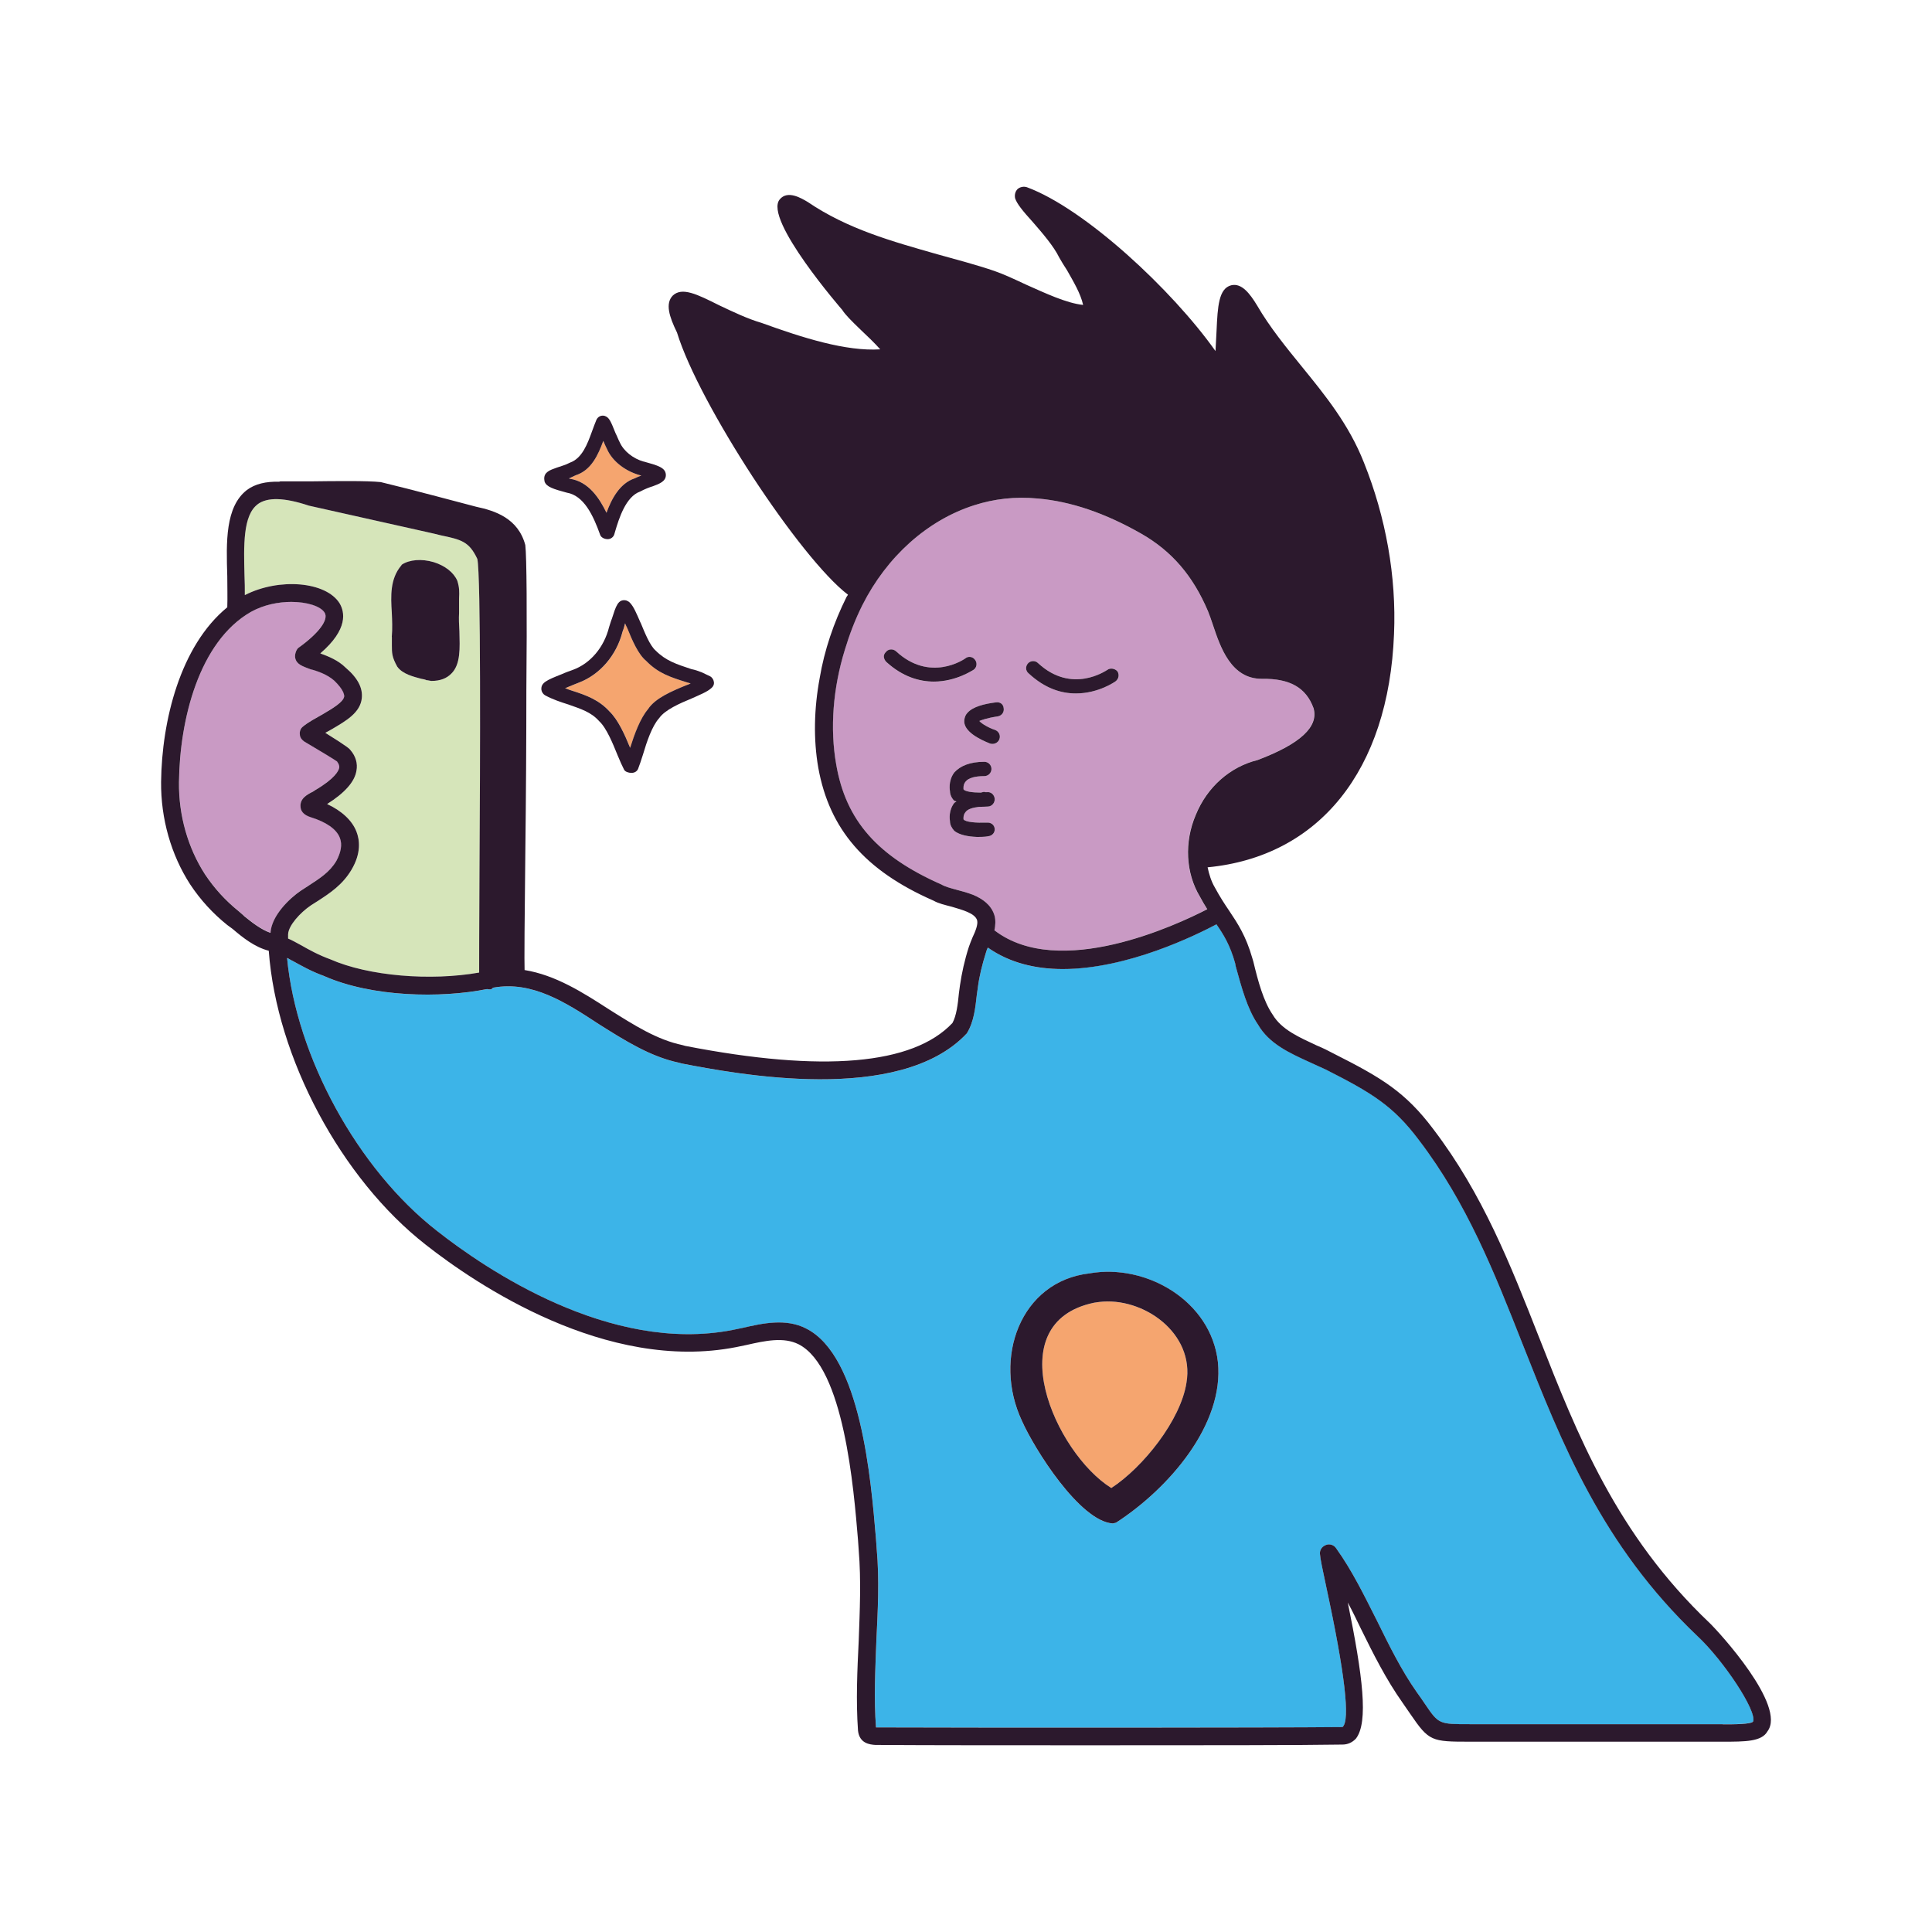 <svg xmlns="http://www.w3.org/2000/svg" id="Calque_1" data-name="Calque 1" viewBox="0 0 512 512"><defs><style>      .cls-1 {        fill: #3cb4e8;      }      .cls-2 {        fill: #d6e5ba;      }      .cls-3 {        fill: #2c192d;      }      .cls-4 {        fill: #f5a56f;      }      .cls-5 {        fill: #c99ac4;      }    </style></defs><g><g><path class="cls-4" d="M291.29,345.05l-1.33.19c-25.6,5.31-10.33,39.82,4.55,49.11,8.44-5.5,18.39-18.01,19.91-27.87,2.28-13.18-11.47-22.85-23.13-21.43Z"></path><path class="cls-4" d="M171.26,175.14c-2.09-1.71-3.7-5.4-5.02-8.72-.19-.38-.38-.76-.57-1.23-.19.76-.38,1.52-.66,2.18-1.61,6.35-6.07,11.47-11.66,13.56-.76.28-1.9.76-3.03,1.23-.19.09-.38.19-.57.19.66.28,1.42.57,2.09.76,3.51,1.14,6.92,2.37,9.67,5.4,2.28,2.18,4.08,6.16,5.5,9.67,1.14-3.6,2.66-7.77,4.74-10.24,1.9-2.94,6.45-4.84,10.14-6.35.38-.09.76-.28,1.14-.47-.28-.09-.66-.19-.95-.28-4.27-1.33-7.58-2.37-10.81-5.69Z"></path><path class="cls-4" d="M160.73,135.89c1.33-3.7,3.51-7.77,7.4-9.1.57-.28,1.23-.57,1.8-.76-.09-.09-.19-.09-.28-.09-3.89-1.04-7.4-3.7-8.82-7.02-.19-.38-.57-1.14-.95-2.09-1.33,3.6-3.13,7.77-7.3,9.1-.57.28-1.23.57-1.8.85.09,0,.19.09.28.09,4.93.76,7.77,5.12,9.67,9.01Z"></path></g><path class="cls-1" d="M294.89,403.74l.85-.19c13.94-9.01,28.73-25.98,27.02-42.57-1.8-16.21-18.96-26.17-34.04-23.51-18.3,2.09-25.69,22.47-17.92,39.06,3.32,7.49,15.36,26.64,24.08,27.21ZM281.62,256.78c17.26,0,35.37-9.01,40.77-11.85,1.9,2.75,3.6,5.5,4.93,10.24l.19.95c1.52,5.5,3.03,11.19,5.88,15.36,2.94,5.12,8.44,7.58,13.65,9.96,1.42.66,2.94,1.33,4.36,1.99,12.14,6.16,17.82,9.58,24.65,18.68,12.7,16.69,19.91,34.89,27.5,54.14,10.33,26.07,20.86,53.09,46.27,77.27,6.83,6.35,15.83,19.82,14.79,22.66-.47.76-5.21.76-8.06.76h-67.03c-8.15,0-8.25,0-11.85-5.31-.66-.95-1.33-1.99-2.18-3.13-4.08-5.78-7.4-12.52-10.52-18.87-3.32-6.54-6.54-13.27-10.9-19.34-.57-.85-1.71-1.23-2.65-.85-1.04.38-1.71,1.33-1.61,2.37.09,1.33.66,3.98,1.71,8.91,4.93,22.85,6.35,35.27,4.27,36.98-19.91.19-93.67.19-123.35.09h-.28c-.57-7.49-.19-15.26.09-22.75.38-8.06.85-16.31.09-24.65l-.19-2.65c-1.33-15.64-3.98-48.35-18.49-55.65-5.31-2.75-11.47-1.42-16.78-.19l-2.75.57c-32.52,6.35-65.52-16.21-78.32-26.26-21.05-16.4-37.26-46.17-39.73-72.34.47.19.95.57,1.42.76,2.09,1.14,4.84,2.75,8.25,3.98,12.8,5.69,31.1,5.97,43.33,3.51.19,0,.28.09.47.09h.57c.19-.09.38-.28.57-.47h.09c10.24-1.8,18.96,3.79,28.06,9.77,6.64,4.17,13.46,8.53,21.14,10.14l.66.19c14.32,2.75,57.74,11.09,75.57-7.96,1.9-3.03,2.28-6.83,2.65-10.14l.28-1.99c.38-3.03,1.14-6.07,2.18-9.39.09-.38.28-.85.47-1.23,5.78,4.08,12.7,5.69,19.82,5.69Z"></path><path class="cls-2" d="M103.85,170.97c0,2.09,0,3.13,1.42,5.69,1.42,1.99,4.27,2.65,6.35,3.22.57.09,1.04.19,1.42.38h.19l1.04.19h.09c2.28,0,3.98-.66,5.21-1.9,2.56-2.47,2.28-6.92,2.18-11.19-.09-1.8-.19-3.32-.09-4.93v-3.79c.09-1.9.09-2.94-.47-4.74-.95-2.18-3.22-3.98-6.26-4.93-3.22-.95-6.45-.66-8.44.66-.09.09-.09.19-.19.28-2.94,3.51-2.75,8.06-2.47,12.42.09,1.99.19,4.17,0,6.45v2.18ZM68.29,133.62c2.56-1.9,7.02-1.8,13.56.38l31.38,7.02c1.33.28,2.47.57,3.6.85,5.4,1.14,7.49,1.61,9.67,6.26.95,4.36.76,53.19.57,82.3-.09,16.97-.09,24.18-.09,27.31-12.89,2.28-29.3.95-39.44-3.51-3.13-1.14-5.69-2.56-7.68-3.7-1.42-.76-2.56-1.42-3.51-1.8v-1.14c.09-2.28,3.13-5.69,6.07-7.68l1.8-1.14c3.22-2.09,6.54-4.27,8.91-8.25,2.65-4.46,2.18-7.96,1.33-10.14-1.14-2.94-3.89-5.5-7.77-7.3,4.65-2.94,7.3-5.88,7.77-8.82.38-1.9-.19-3.89-1.61-5.5-.19-.28-.66-.85-6.64-4.55.57-.28,1.14-.66,1.71-.95,3.7-2.18,7.58-4.36,7.96-8.25.28-2.65-1.04-5.31-4.27-8.06-1.99-1.99-4.65-3.03-6.73-3.79,7.49-6.45,6.45-11,5.12-13.27-3.6-5.78-16.02-6.83-25.13-2.18,0-1.71,0-3.41-.09-5.12-.19-7.87-.47-16.02,3.51-18.96Z"></path><g><path class="cls-5" d="M348.08,187.66c-1.99-5.5-6.35-7.87-13.56-7.77h-.19c-8.06,0-10.9-8.25-12.89-14.22-.47-1.42-.85-2.56-1.33-3.7-3.98-9.39-9.58-15.93-17.73-20.57-9.48-5.4-18.58-8.53-27.4-9.29-5.97-.57-11.57.09-16.88,1.8-12.42,3.98-23.13,13.65-29.58,26.45-1.9,3.79-3.41,7.77-4.65,11.85-3.13,10.14-3.98,20.76-2.28,30.43,2.56,14.79,10.9,24.27,27.87,31.76.95.57,2.37.95,3.79,1.33,1.52.38,3.13.85,4.65,1.42,2.47,1.04,4.74,2.65,5.59,5.4.38,1.33.28,2.66,0,3.98,17.16,13.18,48.35-1.42,56.41-5.59-.66-1.04-1.33-2.18-1.99-3.41-3.7-6.16-4.17-14.32-1.04-21.62,3.03-7.4,9.1-12.7,16.4-14.51,11.28-4.27,16.21-8.82,14.79-13.75ZM234.88,175.43c-.38-.38-.66-.95-.66-1.42s.19-.85.57-1.23c.66-.85,1.9-.85,2.65-.19,9.01,8.34,18.01,2.18,18.39,1.9.76-.66,1.99-.47,2.56.38.66.85.47,2.09-.38,2.65-.09,0-4.55,3.13-10.52,3.13-3.79,0-8.25-1.23-12.61-5.21ZM261.52,218c1.04-.09,1.99.57,2.09,1.61s-.66,1.9-1.71,1.99c-.38.09-1.23.19-2.37.19h-.76c-2.09-.09-4.46-.47-5.88-1.61-.66-.76-1.14-1.61-1.14-2.56-.09-.57-.38-2.84,1.14-4.84.19-.19.38-.19.57-.38-.19-.09-.38-.09-.57-.19-.66-.66-1.14-1.61-1.14-2.56,0,0-.57-2.66,1.14-4.93,1.61-1.8,4.27-2.84,7.96-2.84,1.04,0,1.9.85,1.9,1.9s-.85,1.9-1.9,1.9c-2.47,0-4.17.47-4.93,1.42-.76.85-.57,1.99-.57,2.09.38.57,2.37.85,4.46.85.38,0,.66-.19,1.04-.19.09,0,.19.09.28.09h.38c1.04-.19,1.99.66,2.09,1.71.09,1.04-.66,1.99-1.71,2.09-.38,0-1.23.09-2.37.09h-.09c-1.61.19-2.94.57-3.51,1.33-.76.85-.57,1.99-.57,1.99.57.76,3.51.95,6.16.85ZM264.46,189.84c-3.13.47-4.46,1.04-4.93,1.23.66.76,2.47,1.8,4.17,2.37,1.04.38,1.52,1.52,1.14,2.47-.28.76-1.04,1.23-1.8,1.23-.19,0-.38,0-.66-.09-2.65-1.04-7.21-3.22-6.83-6.26.09-.76.38-1.42.85-1.9,1.42-1.61,4.46-2.37,7.49-2.75,1.14-.19,1.99.47,2.09,1.52.19,1.04-.47,1.99-1.52,2.18ZM295.65,180.55s-4.46,3.22-10.52,3.22c-3.79,0-8.15-1.23-12.61-5.4-.76-.66-.76-1.8-.09-2.56s1.9-.85,2.66-.09c9.01,8.34,18.01,1.99,18.39,1.8.76-.57,1.99-.38,2.65.38.57.85.38,1.99-.47,2.65Z"></path><path class="cls-5" d="M82.23,177.32c-1.99-.76-3.6-1.23-3.98-2.94-.19-.85.19-2.09.76-2.66,5.59-3.98,8.15-7.58,7.02-9.39-1.04-1.71-4.65-2.84-8.82-2.84-3.41,0-7.3.76-10.71,2.65-13.75,7.87-18.87,28.54-19.06,45.13-.09,8.82,2.37,17.45,6.92,24.46,2.47,3.7,5.4,6.92,8.82,9.67l1.42,1.23c2.09,1.71,4.65,3.7,7.11,4.55.28-4.65,5.12-9.2,8.06-11.19l1.9-1.23c3.03-1.99,5.69-3.6,7.49-6.64,1.23-2.28,1.61-4.36.95-6.07-.85-2.37-3.7-4.27-7.68-5.5-2.18-.66-2.75-1.9-2.75-2.84-.19-2.18,1.8-3.22,3.32-3.98l.57-.38c5.31-3.13,6.16-5.12,6.35-5.88.09-.38,0-.95-.57-1.71-.47-.38-5.02-3.13-8.72-5.31-.66-.47-1.14-1.14-1.14-1.9-.09-.76.19-1.52.76-1.99,1.61-1.33,3.51-2.28,5.31-3.32,2.56-1.52,5.5-3.22,5.69-4.74,0-.57-.28-1.9-2.65-4.17-1.8-1.61-4.46-2.56-6.35-3.03Z"></path></g></g><path class="cls-3" d="M288.73,337.46c-18.3,2.09-25.69,22.47-17.92,39.06,3.32,7.49,15.36,26.64,24.08,27.21l.85-.19c13.94-9.01,28.73-25.98,27.02-42.57-1.8-16.21-18.96-26.17-34.04-23.51ZM314.42,366.47c-1.52,9.86-11.47,22.38-19.91,27.87-14.89-9.29-30.15-43.8-4.55-49.11l1.33-.19c11.66-1.42,25.41,8.25,23.13,21.43Z"></path><path class="cls-3" d="M285.13,183.77c6.07,0,10.52-3.22,10.52-3.22.85-.66,1.04-1.8.47-2.65-.66-.76-1.9-.95-2.65-.38-.38.19-9.39,6.54-18.39-1.8-.76-.76-1.99-.66-2.66.09s-.66,1.9.09,2.56c4.46,4.17,8.82,5.4,12.61,5.4Z"></path><path class="cls-3" d="M255.55,190.79c-.38,3.03,4.17,5.21,6.83,6.26.28.09.47.09.66.09.76,0,1.52-.47,1.8-1.23.38-.95-.09-2.09-1.14-2.47-1.71-.57-3.51-1.61-4.17-2.37.47-.19,1.8-.76,4.93-1.23,1.04-.19,1.71-1.14,1.52-2.18-.09-1.04-.95-1.71-2.09-1.52-3.03.38-6.07,1.14-7.49,2.75-.47.47-.76,1.14-.85,1.9Z"></path><path class="cls-3" d="M263.6,219.61c-.09-1.04-1.04-1.71-2.09-1.61-2.66.09-5.59-.09-6.16-.85,0,0-.19-1.14.57-1.99.57-.76,1.9-1.14,3.51-1.33h.09c1.14,0,1.99-.09,2.37-.09,1.04-.09,1.8-1.04,1.71-2.09-.09-1.04-1.04-1.9-2.09-1.71h-.38c-.09,0-.19-.09-.28-.09-.38,0-.66.19-1.04.19-2.09,0-4.08-.28-4.46-.85,0-.09-.19-1.23.57-2.09.76-.95,2.47-1.42,4.93-1.42,1.04,0,1.9-.85,1.9-1.9s-.85-1.9-1.9-1.9c-3.7,0-6.35,1.04-7.96,2.84-1.71,2.28-1.14,4.93-1.14,4.93,0,.95.47,1.9,1.14,2.56.19.09.38.09.57.19-.19.19-.38.19-.57.38-1.52,1.99-1.23,4.27-1.14,4.84,0,.95.47,1.8,1.14,2.56,1.42,1.14,3.79,1.52,5.88,1.61h.76c1.14,0,1.99-.09,2.37-.19,1.04-.09,1.8-.95,1.71-1.99Z"></path><path class="cls-3" d="M258.39,174.86c-.57-.85-1.8-1.04-2.56-.38-.38.28-9.39,6.45-18.39-1.9-.76-.66-1.99-.66-2.65.19-.38.38-.57.76-.57,1.23s.28,1.04.66,1.42c4.36,3.98,8.82,5.21,12.61,5.21,5.97,0,10.43-3.13,10.52-3.13.85-.57,1.04-1.8.38-2.65Z"></path><path class="cls-3" d="M169.74,165c-1.04-2.37-1.8-4.27-2.84-5.31-.28-.28-.66-.47-.95-.57-2.18-.47-2.75,1.61-3.79,4.84-.28.66-.47,1.42-.76,2.28-1.33,5.31-4.93,9.58-9.58,11.28-.76.28-1.9.66-2.94,1.14-4.08,1.61-5.59,2.28-5.4,4.17.09.57.47,1.14.95,1.42,2.09,1.14,4.17,1.8,6.26,2.47,3.22,1.14,5.97,1.99,8.06,4.36,1.99,1.8,3.7,6.07,4.93,9.1.66,1.61,1.23,2.84,1.71,3.79.28.57,1.23.85,1.9.85h.09c.76,0,1.42-.38,1.71-1.04.38-.95.85-2.37,1.33-3.89.95-3.22,2.37-7.49,4.27-9.58,1.52-2.18,5.4-3.89,8.63-5.22,2.09-.95,4.08-1.71,5.21-2.75.47-.38.76-.95.66-1.61s-.47-1.23-1.04-1.52l-2.18-1.04c-.95-.38-1.8-.66-2.75-.85-3.98-1.33-6.73-2.18-9.48-4.93-1.52-1.33-2.84-4.65-3.98-7.4ZM183.01,181.12c-.38.19-.76.38-1.14.47-3.7,1.52-8.25,3.41-10.14,6.35-2.09,2.46-3.6,6.64-4.74,10.24-1.42-3.51-3.22-7.49-5.5-9.67-2.75-3.03-6.16-4.27-9.67-5.4-.66-.19-1.42-.47-2.09-.76.19,0,.38-.09.57-.19,1.14-.47,2.28-.95,3.03-1.23,5.59-2.09,10.05-7.21,11.66-13.56.28-.66.47-1.42.66-2.18.19.47.38.85.57,1.23,1.33,3.32,2.94,7.02,5.02,8.72,3.22,3.32,6.54,4.36,10.81,5.69.28.09.66.19.95.28Z"></path><path class="cls-3" d="M170.59,122.33c-2.75-.76-5.31-2.75-6.35-5.12-.28-.47-.66-1.52-1.14-2.47-1.23-3.03-1.61-4.17-2.94-4.55-.95-.19-1.71.28-2.09,1.04-.38.85-.76,1.99-1.23,3.22-1.14,3.13-2.56,7.02-5.78,8.15-1.23.66-2.47.95-3.51,1.33-1.9.66-3.41,1.23-3.32,3.03,0,.28.09.47.09.66.47,1.42,2.37,1.99,5.88,2.94,4.55.76,7.02,6.07,8.82,11.09.19.76,1.14,1.23,1.99,1.23h.09c.76,0,1.52-.57,1.71-1.33l.19-.66c1.04-3.51,2.84-9.29,6.64-10.62,1.23-.66,2.47-1.14,3.41-1.42,1.8-.66,3.41-1.33,3.41-2.94v-.09c-.09-1.9-2.09-2.46-5.88-3.51ZM168.13,126.79c-3.89,1.33-6.07,5.4-7.4,9.1-1.9-3.89-4.74-8.25-9.67-9.01-.09,0-.19-.09-.28-.09.57-.28,1.23-.57,1.8-.85,4.17-1.33,5.97-5.5,7.3-9.1.38.95.76,1.71.95,2.09,1.42,3.32,4.93,5.97,8.82,7.02.09,0,.19,0,.28.09-.57.19-1.23.47-1.8.76Z"></path><path class="cls-3" d="M103.85,168.79v2.18c0,2.09,0,3.13,1.42,5.69,1.42,1.99,4.27,2.65,6.35,3.22.57.09,1.04.19,1.42.38h.19l1.04.19h.09c2.28,0,3.98-.66,5.21-1.9,2.56-2.46,2.28-6.92,2.18-11.19-.09-1.8-.19-3.32-.09-4.93v-3.79c.09-1.9.09-2.94-.47-4.74-.95-2.18-3.22-3.98-6.26-4.93-3.22-.95-6.45-.66-8.44.66-.09.09-.09.19-.19.28-2.94,3.51-2.75,8.06-2.47,12.42.09,1.99.19,4.17,0,6.45Z"></path><path class="cls-3" d="M407.91,354.53c-7.68-19.53-14.98-38.11-28.06-55.28-7.4-9.86-13.75-13.65-26.36-20.01-1.42-.76-2.94-1.52-4.55-2.18-4.65-2.18-9.29-4.17-11.66-8.15-2.47-3.6-3.89-8.91-5.12-14.03l-.28-.95c-1.71-5.97-3.89-9.2-6.16-12.61-1.23-1.8-2.46-3.7-3.79-6.16-.95-1.61-1.52-3.51-1.9-5.31,29.49-2.84,47.98-25.6,49.4-61.82.66-15.26-2.18-31-7.96-45.41-3.98-10.14-10.33-17.92-16.5-25.5-4.08-5.03-8.44-10.33-11.85-16.21-1.9-3.13-4.08-5.97-6.83-5.31-3.32.85-3.6,5.59-3.89,12.04-.09,1.9-.19,3.89-.28,5.4-11.47-16.21-34.61-37.74-49.97-43.42-.85-.28-1.8-.09-2.47.47-.66.66-.85,1.61-.66,2.47.47,1.42,1.9,3.22,4.74,6.35,2.47,2.84,5.5,6.35,6.92,9.29.66,1.14,1.33,2.28,2.09,3.41,1.71,3.03,3.6,6.16,4.27,9.2-4.46-.47-10.05-3.13-15.17-5.4-3.03-1.42-5.88-2.75-8.34-3.6-5.02-1.71-10.14-3.03-14.89-4.36-12.33-3.51-23.99-6.73-34.61-13.94-1.61-.95-5.31-3.22-7.4-.66-4.36,5.21,16.59,29.3,16.59,29.3.76,1.23,2.37,2.84,5.03,5.4,1.42,1.33,3.7,3.51,5.02,5.03-9.1.57-20.48-3.03-31.48-7.02-3.6-1.04-7.59-2.94-11.19-4.65-5.88-2.94-9.86-4.93-12.33-2.56-1.99,2.09-.95,5.5,1.14,9.77,2.94,9.58,11.09,24.46,20.1,38.3,9.01,13.75,18.87,26.36,25.22,31.19-.09.19-.28.38-.38.57-3.41,6.83-5.88,14.13-7.11,21.43-1.52,8.15-1.71,16.31-.38,23.89,2.94,16.21,12.33,27.21,30.53,35.18,1.33.76,3.03,1.14,4.83,1.61,2.84.85,6.16,1.71,6.73,3.6.28,1.14-.47,2.94-1.23,4.55-.38.85-.66,1.71-.95,2.46-1.14,3.51-1.9,7.02-2.37,10.24l-.28,2.09c-.28,2.94-.66,5.97-1.71,7.87-10.43,11.09-34.32,13.18-70.82,6.07l-.66-.19c-6.83-1.42-12.89-5.31-19.53-9.48-7.02-4.55-14.22-9.1-22.38-10.43v-.09c-.09-1.14,0-14.7.19-30.43.19-15.64.28-30.81.28-43.71.19-20.38.09-35.36-.28-38.4-1.9-7.11-8.06-9.1-12.99-10.14l-10.43-2.75c-5.4-1.42-10.9-2.84-14.89-3.79-3.51-.38-11.95-.28-18.87-.19h-7.77c-.09,0-.19.09-.28.09-3.51-.09-6.35.57-8.53,2.18-5.78,4.46-5.5,13.84-5.22,22.85,0,2.84.09,5.69,0,8.25-12.51,10.24-17.35,30.15-17.54,46.27-.09,9.77,2.66,19.34,7.68,27.12,2.75,4.17,6.07,7.77,9.86,10.81l1.42,1.04c2.66,2.28,5.88,4.84,9.58,5.78v.09c2.09,28.25,19.15,60.3,41.62,77.84,13.27,10.43,47.79,33.85,82.2,27.12l2.75-.57c5.03-1.14,9.86-2.18,13.84-.19,12.04,6.16,14.6,38.21,15.74,51.86l.19,2.75c.66,7.96.28,16.02,0,23.89-.38,7.87-.76,15.93-.19,23.89.38,3.41,3.13,3.7,4.65,3.79h.66c13.18.09,35.18.09,57.46.09,27.31,0,54.71,0,65.61-.19,1.42,0,2.65-.57,3.6-1.61,3.32-4.36,1.8-16.5-2.18-36.03,1.23,2.28,2.37,4.65,3.51,7.02,3.22,6.54,6.64,13.37,11,19.53l2.09,3.03c4.93,7.21,5.59,7.3,15.74,7.3h67.03c5.97,0,10.33,0,11.85-2.75,5.12-6.73-12.89-26.36-15.36-28.73-24.65-23.42-35.08-49.97-45.13-75.57ZM257.92,237.15c-1.52-.57-3.13-1.04-4.65-1.42-1.42-.38-2.84-.76-3.79-1.33-16.97-7.49-25.31-16.97-27.87-31.76-1.71-9.67-.85-20.29,2.28-30.43,1.23-4.08,2.75-8.06,4.65-11.85,6.45-12.8,17.16-22.47,29.58-26.45,5.31-1.71,10.9-2.37,16.88-1.8,8.82.76,17.92,3.89,27.4,9.29,8.15,4.65,13.75,11.19,17.73,20.57.47,1.14.85,2.28,1.33,3.7,1.99,5.97,4.83,14.22,12.89,14.22h.19c7.21-.09,11.57,2.28,13.56,7.77,1.42,4.93-3.51,9.48-14.79,13.75-7.3,1.8-13.37,7.11-16.4,14.51-3.13,7.3-2.65,15.45,1.04,21.62.66,1.23,1.33,2.37,1.99,3.41-8.06,4.17-39.25,18.77-56.41,5.59.28-1.33.38-2.66,0-3.98-.85-2.75-3.13-4.36-5.59-5.4ZM68.29,133.62c2.56-1.9,7.02-1.8,13.56.38l31.38,7.02c1.33.28,2.47.57,3.6.85,5.4,1.14,7.49,1.61,9.67,6.26.95,4.36.76,53.19.57,82.3-.09,16.97-.09,24.18-.09,27.31-12.89,2.28-29.3.95-39.44-3.51-3.13-1.14-5.69-2.56-7.68-3.7-1.42-.76-2.56-1.42-3.51-1.8v-1.14c.09-2.28,3.13-5.69,6.07-7.68l1.8-1.14c3.22-2.09,6.54-4.27,8.91-8.25,2.65-4.46,2.18-7.96,1.33-10.14-1.14-2.94-3.89-5.5-7.77-7.3,4.65-2.94,7.3-5.88,7.77-8.82.38-1.9-.19-3.89-1.61-5.5-.19-.28-.66-.85-6.64-4.55.57-.28,1.14-.66,1.71-.95,3.7-2.18,7.58-4.36,7.96-8.25.28-2.66-1.04-5.31-4.27-8.06-1.99-1.99-4.65-3.03-6.73-3.79,7.49-6.45,6.45-11,5.12-13.27-3.6-5.78-16.02-6.83-25.12-2.18,0-1.71,0-3.41-.09-5.12-.19-7.87-.47-16.02,3.51-18.96ZM64.59,242.65l-1.42-1.23c-3.41-2.75-6.35-5.97-8.82-9.67-4.55-7.02-7.02-15.64-6.92-24.46.19-16.59,5.31-37.26,19.06-45.13,3.41-1.9,7.3-2.65,10.71-2.65,4.17,0,7.77,1.14,8.82,2.84,1.14,1.8-1.42,5.4-7.02,9.39-.57.57-.95,1.8-.76,2.66.38,1.71,1.99,2.18,3.98,2.94,1.9.47,4.55,1.42,6.35,3.03,2.37,2.28,2.65,3.6,2.65,4.17-.19,1.52-3.13,3.22-5.69,4.74-1.8,1.04-3.7,1.99-5.31,3.32-.57.47-.85,1.23-.76,1.99,0,.76.47,1.42,1.14,1.9,3.7,2.18,8.25,4.93,8.72,5.31.57.76.66,1.33.57,1.71-.19.76-1.04,2.75-6.35,5.88l-.57.38c-1.52.76-3.51,1.8-3.32,3.98,0,.95.57,2.18,2.75,2.84,3.98,1.23,6.83,3.13,7.68,5.5.66,1.71.28,3.79-.95,6.07-1.8,3.03-4.46,4.65-7.49,6.64l-1.9,1.23c-2.94,1.99-7.77,6.54-8.06,11.19-2.47-.85-5.02-2.84-7.11-4.55ZM456.55,456.93h-67.03c-8.15,0-8.25,0-11.85-5.31-.66-.95-1.33-1.99-2.18-3.13-4.08-5.78-7.4-12.52-10.52-18.87-3.32-6.54-6.54-13.27-10.9-19.34-.57-.85-1.71-1.23-2.66-.85-1.04.38-1.71,1.33-1.61,2.37.09,1.33.66,3.98,1.71,8.91,4.93,22.85,6.35,35.27,4.27,36.98-19.91.19-93.67.19-123.35.09h-.28c-.57-7.49-.19-15.26.09-22.75.38-8.06.85-16.31.09-24.65l-.19-2.65c-1.33-15.64-3.98-48.35-18.49-55.65-5.31-2.75-11.47-1.42-16.78-.19l-2.75.57c-32.52,6.35-65.52-16.21-78.31-26.26-21.05-16.4-37.26-46.17-39.73-72.34.47.19.95.57,1.42.76,2.09,1.14,4.84,2.75,8.25,3.98,12.8,5.69,31.1,5.97,43.33,3.51.19,0,.28.09.47.09h.57c.19-.09.38-.28.57-.47h.09c10.24-1.8,18.96,3.79,28.06,9.77,6.64,4.17,13.46,8.53,21.14,10.14l.66.19c14.32,2.75,57.74,11.09,75.57-7.96,1.9-3.03,2.28-6.83,2.65-10.14l.28-1.99c.38-3.03,1.14-6.07,2.18-9.39.09-.38.28-.85.47-1.23,5.78,4.08,12.71,5.69,19.82,5.69,17.26,0,35.36-9.01,40.77-11.85,1.9,2.75,3.6,5.5,4.93,10.24l.19.95c1.52,5.5,3.03,11.19,5.88,15.36,2.94,5.12,8.44,7.58,13.65,9.96,1.42.66,2.94,1.33,4.36,1.99,12.14,6.16,17.82,9.58,24.65,18.68,12.71,16.69,19.91,34.89,27.5,54.14,10.33,26.07,20.86,53.09,46.27,77.27,6.83,6.35,15.83,19.82,14.79,22.66-.47.76-5.21.76-8.06.76Z"></path></svg>